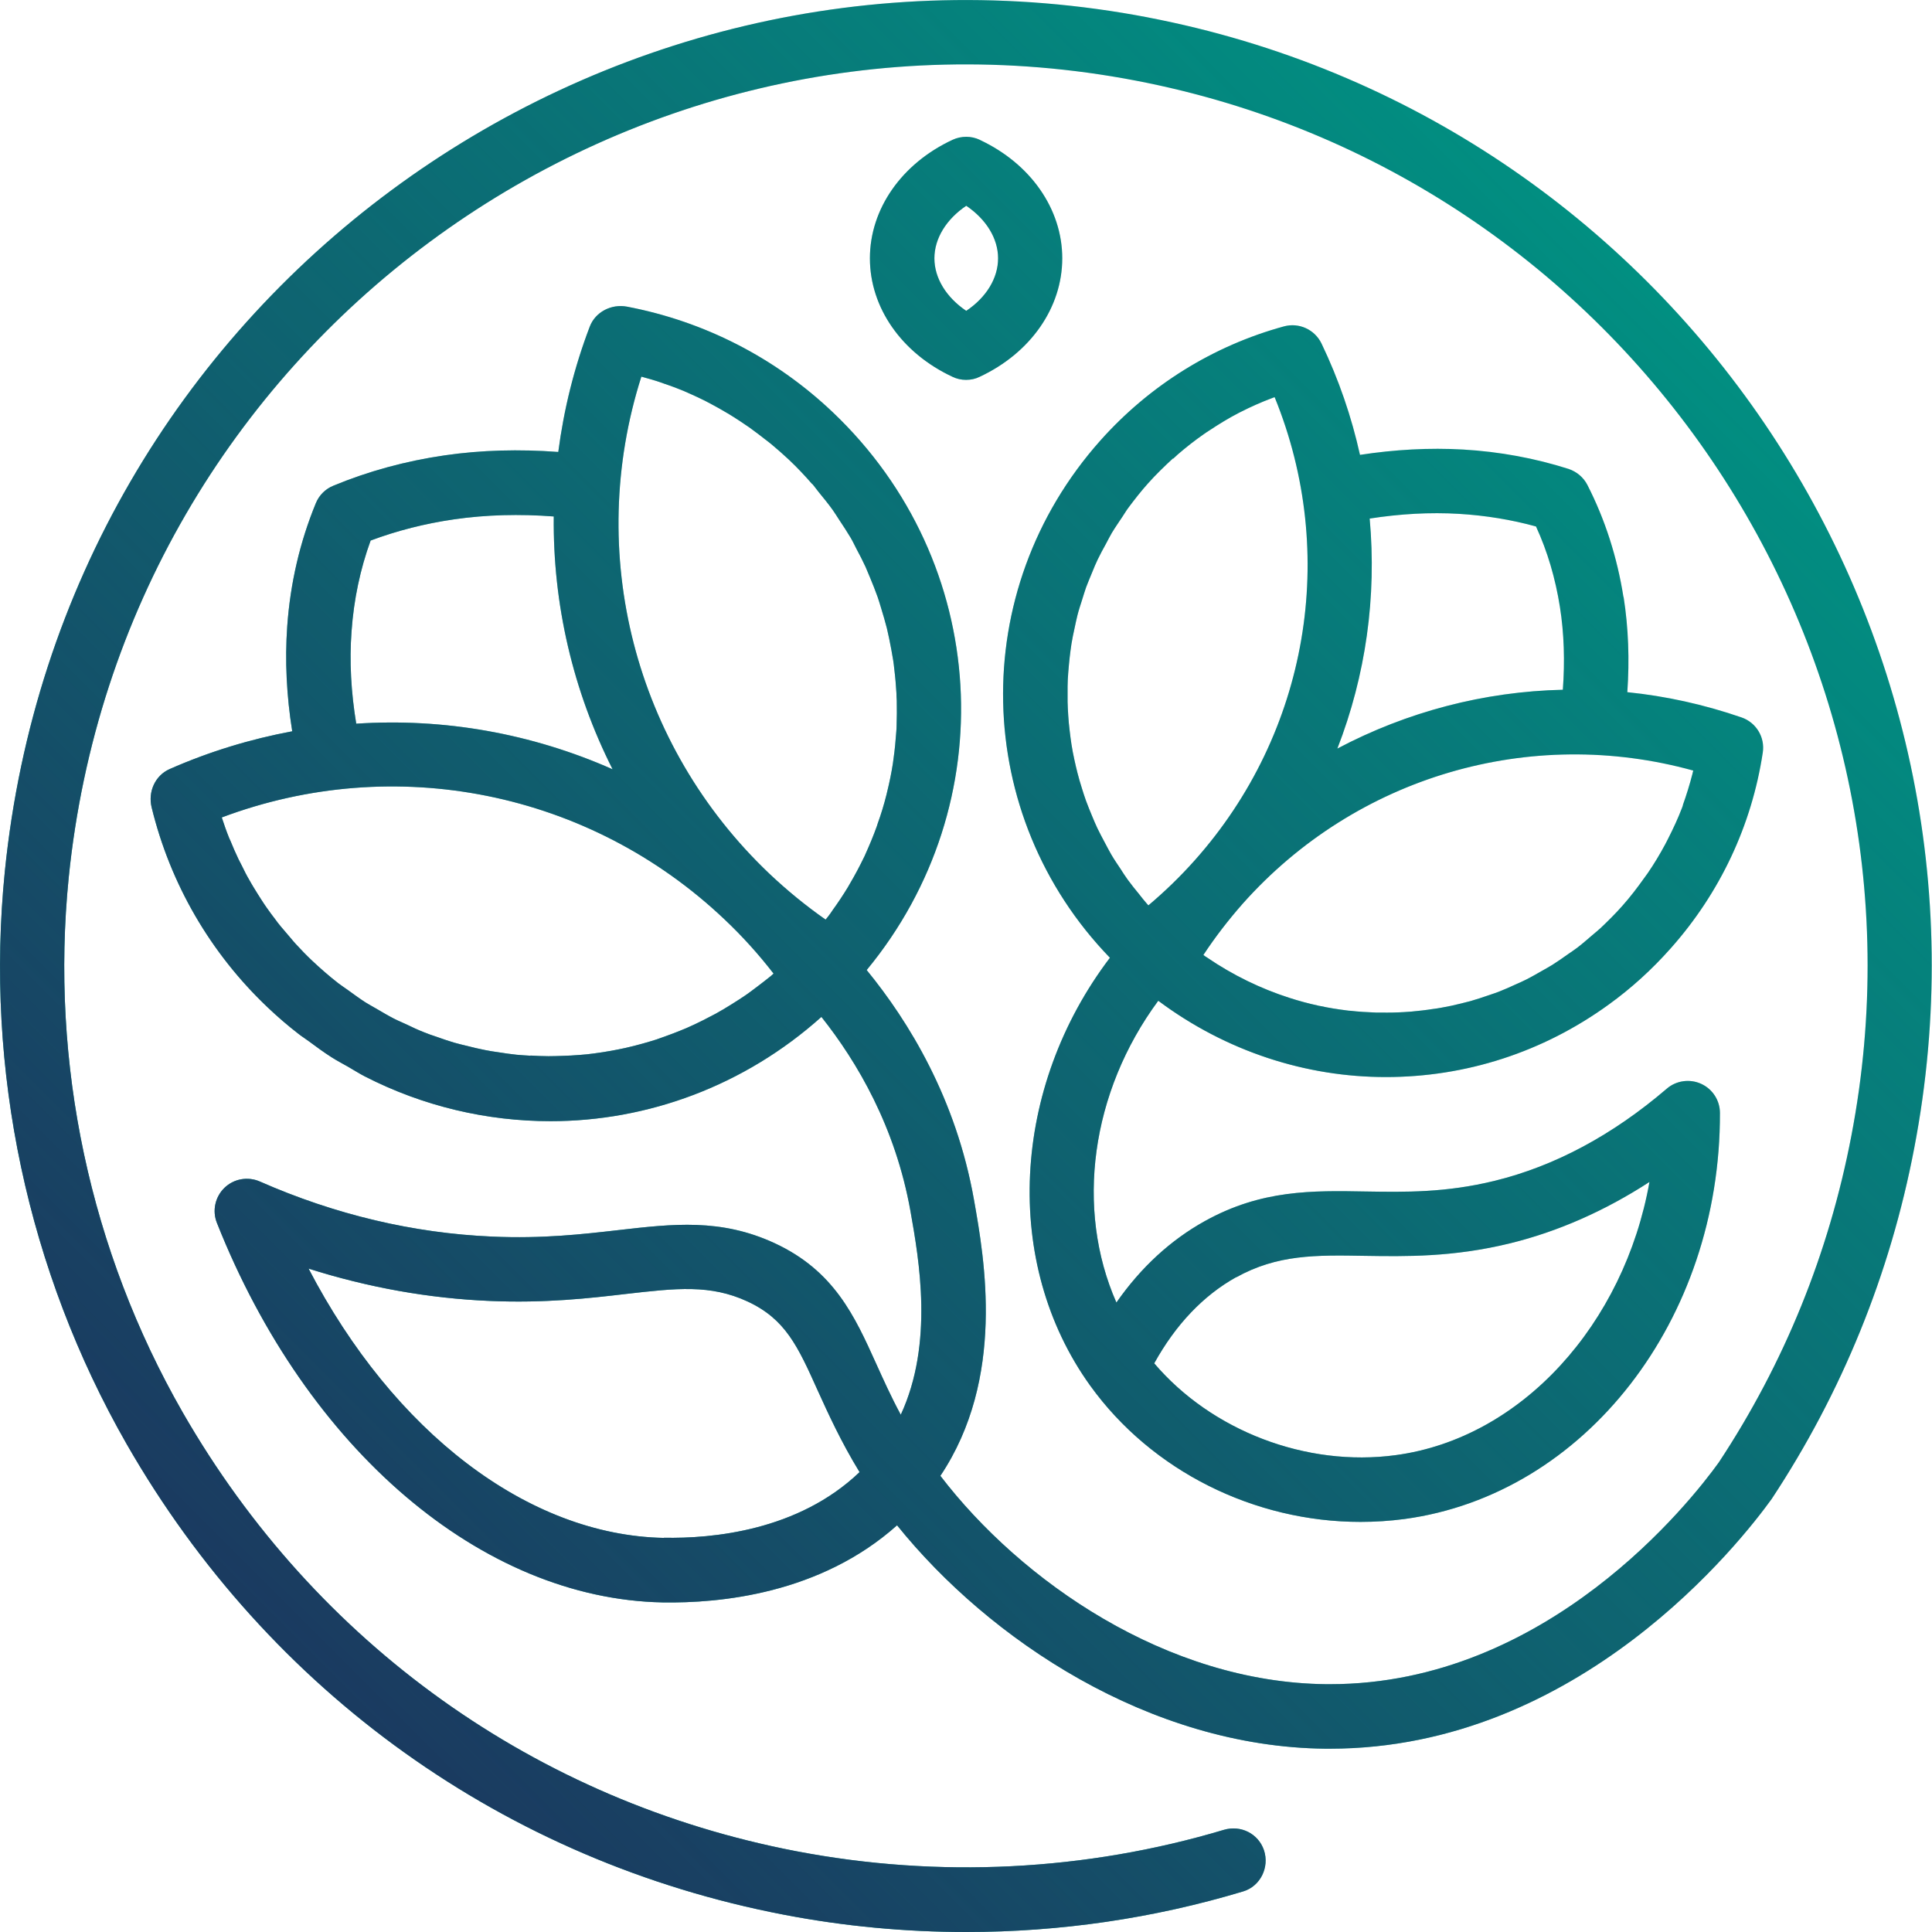 <svg width="356" height="356" viewBox="0 0 356 356" fill="none" xmlns="http://www.w3.org/2000/svg">
<g clip-path="url(#clip0_482_192)">
<path d="M299.144 109.999C297.982 102.642 295.748 95.702 292.502 89.357C291.787 87.957 290.536 86.915 289.047 86.409C282.882 84.443 276.33 83.221 269.599 82.834C263.404 82.477 257 82.834 250.597 83.817C249.048 76.817 246.695 69.937 243.508 63.295C242.257 60.703 239.339 59.393 236.599 60.137C223.524 63.712 211.819 71.009 202.765 81.166C178.015 108.956 179.147 150.269 204.522 176.481C186.384 200.369 184.627 232.716 200.888 255.324C212.236 271.081 231.148 280.433 250.686 280.433C253.396 280.433 256.107 280.255 258.817 279.897C292.055 275.4 317.043 243.231 316.924 205.075C316.924 202.752 315.554 200.667 313.469 199.714C311.385 198.761 308.883 199.088 307.126 200.607C297.148 209.156 286.486 214.875 275.406 217.585C266.412 219.789 258.906 219.67 251.639 219.551C241.751 219.372 232.459 219.223 222.064 224.972C215.72 228.487 210.24 233.521 205.713 240.014C198.119 222.768 200.978 201.263 213.427 184.404C225.996 193.786 240.709 198.463 255.362 198.463C270.015 198.463 284.282 193.935 296.493 185.059C300.573 182.11 304.385 178.655 307.87 174.723C316.924 164.537 322.792 152.086 324.817 138.683C325.264 135.853 323.596 133.113 320.885 132.189C313.976 129.806 306.917 128.258 299.858 127.543C300.275 121.556 300.067 115.688 299.173 109.999H299.144ZM227.783 235.367C235.407 231.138 242.466 231.257 251.401 231.406C259.055 231.525 267.692 231.674 278.206 229.112C287.081 226.938 295.719 223.125 303.939 217.794C299.293 243.916 280.44 265.004 257.179 268.132C240.679 270.366 223.256 263.634 212.683 251.213C216.674 244.005 221.767 238.703 227.783 235.338V235.367ZM310.134 148.303C310.074 148.482 310.014 148.631 309.955 148.81C309.21 150.776 308.317 152.682 307.364 154.558C307.185 154.916 307.006 155.244 306.828 155.601C305.845 157.418 304.802 159.175 303.611 160.903C303.403 161.201 303.194 161.499 302.986 161.767C301.735 163.524 300.424 165.252 298.965 166.89C297.684 168.349 296.314 169.69 294.944 171C294.468 171.447 293.961 171.834 293.485 172.251C292.532 173.055 291.608 173.889 290.626 174.634C290.03 175.081 289.434 175.468 288.839 175.885C287.915 176.54 286.992 177.196 286.039 177.791C285.413 178.179 284.758 178.536 284.133 178.893C283.18 179.43 282.227 179.996 281.214 180.502C280.589 180.83 279.933 181.098 279.278 181.395C278.265 181.872 277.223 182.319 276.181 182.736C275.555 182.974 274.93 183.183 274.304 183.391C273.202 183.778 272.1 184.136 270.969 184.463C270.403 184.612 269.807 184.761 269.211 184.91C268.02 185.208 266.799 185.476 265.578 185.685C265.071 185.774 264.565 185.863 264.029 185.923C262.719 186.131 261.378 186.28 260.068 186.4C259.651 186.429 259.204 186.459 258.787 186.489C257.358 186.578 255.898 186.608 254.469 186.578C254.141 186.578 253.813 186.578 253.486 186.578C251.937 186.519 250.359 186.429 248.81 186.251C248.601 186.251 248.393 186.221 248.184 186.191C246.516 185.982 244.819 185.714 243.181 185.357C243.062 185.357 242.972 185.327 242.883 185.297C241.096 184.91 239.339 184.434 237.581 183.868C232.31 182.17 227.187 179.698 222.392 176.421C222.303 176.362 222.243 176.332 222.154 176.272C222.005 176.183 221.886 176.064 221.737 175.974C223.911 172.668 226.353 169.511 228.974 166.532C249.882 143.031 281.988 133.679 312.01 141.989C311.95 142.197 311.891 142.406 311.861 142.585C311.355 144.55 310.759 146.487 310.074 148.393L310.134 148.303ZM268.884 94.689C273.768 94.987 278.504 95.761 283.031 97.012C285.145 101.599 286.605 106.574 287.439 111.846C288.213 116.76 288.362 121.883 287.975 127.096C273.47 127.424 259.264 131.147 246.427 137.938C251.669 124.445 253.694 109.969 252.384 95.553C257.953 94.689 263.493 94.361 268.884 94.689ZM216.197 84.502C216.465 84.264 216.733 83.996 217.001 83.758C218.55 82.417 220.188 81.136 221.856 79.975C222.183 79.737 222.511 79.528 222.839 79.32C224.596 78.158 226.383 77.056 228.229 76.103C228.378 76.013 228.557 75.954 228.706 75.864C230.523 74.941 232.399 74.107 234.305 73.392C234.484 73.333 234.663 73.243 234.871 73.184C246.636 102.016 241.096 135.019 220.158 158.52C217.507 161.499 214.648 164.269 211.61 166.83C211.521 166.711 211.402 166.622 211.313 166.503C210.806 165.937 210.36 165.341 209.883 164.745C209.168 163.881 208.453 162.988 207.798 162.094C207.322 161.439 206.905 160.784 206.488 160.128C205.892 159.235 205.296 158.371 204.76 157.448C204.343 156.733 203.986 156.018 203.599 155.303C203.122 154.41 202.646 153.516 202.199 152.593C201.841 151.848 201.544 151.103 201.216 150.329C200.829 149.406 200.471 148.512 200.114 147.559C199.846 146.784 199.578 146.01 199.34 145.206C199.042 144.282 198.774 143.329 198.536 142.406C198.327 141.602 198.148 140.797 197.97 139.993C197.761 139.04 197.582 138.117 197.434 137.164C197.314 136.33 197.195 135.525 197.106 134.691C196.987 133.738 196.897 132.785 196.838 131.832C196.778 130.998 196.749 130.164 196.719 129.33C196.719 128.377 196.719 127.424 196.719 126.47C196.719 125.636 196.778 124.802 196.838 123.968C196.897 123.015 197.017 122.062 197.106 121.109C197.195 120.275 197.314 119.471 197.434 118.637C197.582 117.684 197.791 116.73 197.999 115.777C198.178 114.973 198.327 114.169 198.536 113.365C198.774 112.412 199.101 111.458 199.399 110.505C199.637 109.731 199.876 108.956 200.144 108.182C200.501 107.229 200.918 106.276 201.305 105.323C201.603 104.578 201.901 103.863 202.258 103.118C202.735 102.135 203.241 101.182 203.777 100.229C204.135 99.574 204.462 98.889 204.85 98.234C205.475 97.191 206.19 96.178 206.875 95.136C207.232 94.6 207.56 94.034 207.947 93.527C209.079 92.008 210.27 90.489 211.551 89.059C213.01 87.421 214.559 85.932 216.137 84.472L216.197 84.502ZM211.581 3.217C109.9 -16.293 11.526 55.253 0.893 160.545C-2.8 197.122 5.093 234.206 23.35 266.106C49.619 311.917 93.251 342.984 144.449 352.813C155.588 354.957 166.846 356 178.074 356C195.319 356 212.534 353.498 229.063 348.524C232.25 347.571 233.948 344.086 232.905 340.928C231.863 337.86 228.617 336.252 225.519 337.175C200.084 344.771 172.952 346.141 146.683 341.107C98.91 331.933 58.197 302.981 33.655 260.239C16.589 230.483 9.233 195.871 12.658 161.737C22.605 63.444 114.457 -3.366 209.317 14.863C299.263 32.139 358.412 119.352 341.138 209.305C336.998 230.959 328.778 251.213 316.716 269.472C311.623 276.561 285.175 310.338 245.087 310.338C244.849 310.338 244.61 310.338 244.372 310.338C214.976 310.04 188.141 291.365 173.279 271.944C185.312 253.954 181.41 232.031 179.474 221.1C176.168 202.424 167.472 188.246 159.698 178.745C184.984 148.125 182.542 103.595 153.444 75.954C142.871 65.916 129.766 59.214 115.529 56.504C112.67 55.967 109.722 57.457 108.679 60.167C105.79 67.733 103.884 75.507 102.872 83.281C95.724 82.745 88.695 82.924 81.934 83.906C74.756 84.949 67.876 86.826 61.413 89.506C59.954 90.102 58.792 91.264 58.197 92.723C55.278 99.812 53.491 107.437 52.925 115.42C52.478 121.735 52.806 128.228 53.848 134.751C46.194 136.181 38.599 138.474 31.243 141.721C28.562 142.912 27.252 145.921 27.937 148.75C31.362 162.839 38.748 175.587 49.291 185.595C51.138 187.353 53.044 188.991 55.01 190.51C55.605 190.987 56.261 191.374 56.886 191.85C58.256 192.863 59.626 193.876 61.026 194.769C62.039 195.425 63.081 195.961 64.123 196.556C65.166 197.152 66.178 197.807 67.221 198.344C77.973 203.854 89.707 206.594 101.442 206.594C119.342 206.594 137.152 200.101 151.359 187.382C157.941 195.663 165 207.637 167.769 223.185C169.348 232.121 172.088 247.49 165.982 260.685C164.195 257.379 162.796 254.252 161.485 251.362C157.494 242.516 153.712 234.146 142.692 229.053C132.804 224.496 124.047 225.508 113.921 226.67C107.399 227.415 99.983 228.278 90.69 227.861C76.215 227.236 61.8 223.84 47.862 217.704C45.658 216.751 43.096 217.198 41.369 218.866C39.642 220.534 39.076 223.096 39.969 225.33C56.559 267.179 88.784 294.611 122.082 295.267C132.655 295.445 151.12 293.718 165.297 281.059C182.274 302.147 211.819 321.895 244.223 322.223C244.491 322.223 244.759 322.223 245.027 322.223C291.102 322.223 320.915 283.888 326.455 276.204C339.381 256.634 348.286 234.801 352.724 211.569C371.279 115.152 307.93 21.714 211.551 3.217H211.581ZM97.749 194.531C96.885 194.471 96.051 194.442 95.187 194.352C94.085 194.233 93.013 194.084 91.911 193.906C91.077 193.786 90.214 193.667 89.38 193.489C88.278 193.28 87.206 193.012 86.133 192.744C85.299 192.535 84.465 192.357 83.661 192.118C82.589 191.791 81.517 191.433 80.445 191.046C79.641 190.778 78.836 190.51 78.062 190.182C76.99 189.765 75.918 189.259 74.875 188.753C74.131 188.395 73.356 188.097 72.612 187.71C71.51 187.144 70.467 186.519 69.395 185.893C68.71 185.506 68.025 185.119 67.34 184.702C66.178 183.957 65.076 183.123 63.945 182.319C63.409 181.932 62.843 181.574 62.307 181.157C60.669 179.876 59.09 178.506 57.541 177.047C56.499 176.064 55.486 175.021 54.503 173.949C54.176 173.592 53.878 173.234 53.58 172.877C52.955 172.162 52.329 171.417 51.704 170.673C51.346 170.256 51.019 169.809 50.691 169.362C50.155 168.647 49.619 167.962 49.113 167.217C48.785 166.741 48.457 166.264 48.16 165.788C47.683 165.043 47.206 164.298 46.76 163.554C46.462 163.077 46.194 162.601 45.926 162.124C45.449 161.32 45.032 160.486 44.615 159.622C44.407 159.205 44.169 158.758 43.96 158.341C43.424 157.209 42.918 156.078 42.441 154.886C42.382 154.737 42.292 154.588 42.233 154.439C41.726 153.188 41.28 151.908 40.863 150.627C72.731 138.653 108.62 145.772 133.548 169.451C136.795 172.519 139.803 175.855 142.543 179.4C142.364 179.549 142.186 179.727 142.007 179.876C141.292 180.472 140.547 181.008 139.833 181.574C138.909 182.259 138.016 182.974 137.063 183.6C136.318 184.106 135.544 184.583 134.799 185.059C133.846 185.655 132.863 186.251 131.88 186.787C131.106 187.204 130.302 187.591 129.528 188.008C128.515 188.514 127.532 188.991 126.49 189.438C125.686 189.795 124.852 190.093 124.047 190.421C123.005 190.808 121.963 191.195 120.92 191.552C120.086 191.821 119.252 192.059 118.418 192.297C117.346 192.595 116.304 192.863 115.232 193.101C114.398 193.28 113.534 193.459 112.7 193.608C111.628 193.816 110.526 193.965 109.454 194.114C108.59 194.233 107.756 194.323 106.892 194.382C105.79 194.471 104.718 194.531 103.616 194.561C102.752 194.591 101.889 194.62 101.055 194.62C99.953 194.62 98.851 194.561 97.779 194.501L97.749 194.531ZM149.631 89.119C150.078 89.625 150.435 90.162 150.852 90.668C151.746 91.77 152.639 92.842 153.444 93.974C153.89 94.6 154.278 95.255 154.694 95.88C155.409 96.953 156.094 97.995 156.75 99.097C157.137 99.753 157.464 100.467 157.822 101.153C158.417 102.255 158.983 103.357 159.49 104.459C159.787 105.144 160.055 105.829 160.353 106.514C160.83 107.676 161.306 108.837 161.723 110.029C161.962 110.684 162.14 111.369 162.349 112.024C162.736 113.275 163.093 114.497 163.421 115.777C163.57 116.403 163.689 117.028 163.838 117.654C164.106 118.994 164.374 120.335 164.583 121.675C164.672 122.241 164.731 122.777 164.791 123.343C164.97 124.773 165.089 126.232 165.178 127.662C165.178 128.138 165.208 128.615 165.238 129.092C165.268 130.64 165.268 132.189 165.208 133.738C165.208 134.125 165.178 134.513 165.148 134.9C165.029 136.538 164.88 138.176 164.642 139.814C164.612 140.112 164.553 140.41 164.523 140.708C164.255 142.436 163.898 144.163 163.481 145.861C163.421 146.07 163.391 146.278 163.332 146.487C162.885 148.274 162.349 150.031 161.723 151.759C161.664 151.908 161.634 152.056 161.574 152.235C160.949 153.993 160.204 155.75 159.43 157.477C159.37 157.626 159.311 157.775 159.222 157.924C158.417 159.592 157.554 161.23 156.601 162.839C156.481 163.047 156.362 163.256 156.243 163.464C155.38 164.894 154.426 166.324 153.414 167.724C153.146 168.111 152.908 168.498 152.61 168.856C152.461 169.064 152.282 169.243 152.133 169.451C148.47 166.89 145.015 164.06 141.769 160.992C116.84 137.312 107.845 101.838 118.18 69.401C119.491 69.758 120.771 70.116 122.022 70.562C122.26 70.652 122.469 70.741 122.707 70.801C123.839 71.188 124.941 71.605 126.013 72.052C126.46 72.231 126.907 72.469 127.353 72.647C128.217 73.035 129.051 73.422 129.885 73.839C130.362 74.077 130.868 74.345 131.344 74.613C132.119 75.03 132.923 75.477 133.667 75.924C134.144 76.192 134.621 76.49 135.097 76.788C135.871 77.264 136.616 77.771 137.361 78.277C137.807 78.575 138.254 78.873 138.671 79.2C139.475 79.766 140.25 80.392 141.024 80.987C141.381 81.256 141.739 81.524 142.096 81.822C143.198 82.745 144.3 83.698 145.343 84.681C146.891 86.141 148.321 87.659 149.691 89.238L149.631 89.119ZM64.779 116.313C65.196 110.446 66.387 104.846 68.293 99.604C73.148 97.787 78.3 96.476 83.632 95.702C89.558 94.838 95.753 94.689 102.038 95.166C101.859 111.339 105.582 127.304 112.879 141.751C98.017 135.168 81.844 132.279 65.642 133.351C64.689 127.573 64.362 121.854 64.779 116.313ZM122.35 283.382C97.243 282.906 72.522 263.843 56.856 233.759C67.846 237.244 79.015 239.24 90.214 239.716C100.429 240.163 108.679 239.21 115.291 238.435C124.673 237.363 130.868 236.648 137.718 239.805C144.717 243.052 146.981 247.997 150.674 256.217C152.61 260.477 154.933 265.6 158.388 271.259C147.07 282.101 131.195 283.531 122.32 283.352L122.35 283.382ZM180.546 25.765C178.968 25.02 177.121 25.02 175.513 25.765C166.131 30.143 160.294 38.513 160.294 47.598C160.294 56.682 166.131 65.052 175.513 69.431C176.317 69.818 177.151 69.996 178.015 69.996C178.879 69.996 179.742 69.818 180.517 69.431C189.898 65.052 195.736 56.682 195.736 47.598C195.736 38.513 189.898 30.143 180.517 25.765H180.546ZM178.045 57.278C174.381 54.806 172.177 51.261 172.177 47.598C172.177 43.934 174.381 40.389 178.045 37.917C181.708 40.389 183.912 43.934 183.912 47.598C183.912 51.261 181.738 54.806 178.045 57.278Z" fill="#009383"/>
<path d="M299.144 109.999C297.982 102.642 295.748 95.702 292.502 89.357C291.787 87.957 290.536 86.915 289.047 86.409C282.882 84.443 276.33 83.221 269.599 82.834C263.404 82.477 257 82.834 250.597 83.817C249.048 76.817 246.695 69.937 243.508 63.295C242.257 60.703 239.339 59.393 236.599 60.137C223.524 63.712 211.819 71.009 202.765 81.166C178.015 108.956 179.147 150.269 204.522 176.481C186.384 200.369 184.627 232.716 200.888 255.324C212.236 271.081 231.148 280.433 250.686 280.433C253.396 280.433 256.107 280.255 258.817 279.897C292.055 275.4 317.043 243.231 316.924 205.075C316.924 202.752 315.554 200.667 313.469 199.714C311.385 198.761 308.883 199.088 307.126 200.607C297.148 209.156 286.486 214.875 275.406 217.585C266.412 219.789 258.906 219.67 251.639 219.551C241.751 219.372 232.459 219.223 222.064 224.972C215.72 228.487 210.24 233.521 205.713 240.014C198.119 222.768 200.978 201.263 213.427 184.404C225.996 193.786 240.709 198.463 255.362 198.463C270.015 198.463 284.282 193.935 296.493 185.059C300.573 182.11 304.385 178.655 307.87 174.723C316.924 164.537 322.792 152.086 324.817 138.683C325.264 135.853 323.596 133.113 320.885 132.189C313.976 129.806 306.917 128.258 299.858 127.543C300.275 121.556 300.067 115.688 299.173 109.999H299.144ZM227.783 235.367C235.407 231.138 242.466 231.257 251.401 231.406C259.055 231.525 267.692 231.674 278.206 229.112C287.081 226.938 295.719 223.125 303.939 217.794C299.293 243.916 280.44 265.004 257.179 268.132C240.679 270.366 223.256 263.634 212.683 251.213C216.674 244.005 221.767 238.703 227.783 235.338V235.367ZM310.134 148.303C310.074 148.482 310.014 148.631 309.955 148.81C309.21 150.776 308.317 152.682 307.364 154.558C307.185 154.916 307.006 155.244 306.828 155.601C305.845 157.418 304.802 159.175 303.611 160.903C303.403 161.201 303.194 161.499 302.986 161.767C301.735 163.524 300.424 165.252 298.965 166.89C297.684 168.349 296.314 169.69 294.944 171C294.468 171.447 293.961 171.834 293.485 172.251C292.532 173.055 291.608 173.889 290.626 174.634C290.03 175.081 289.434 175.468 288.839 175.885C287.915 176.54 286.992 177.196 286.039 177.791C285.413 178.179 284.758 178.536 284.133 178.893C283.18 179.43 282.227 179.996 281.214 180.502C280.589 180.83 279.933 181.098 279.278 181.395C278.265 181.872 277.223 182.319 276.181 182.736C275.555 182.974 274.93 183.183 274.304 183.391C273.202 183.778 272.1 184.136 270.969 184.463C270.403 184.612 269.807 184.761 269.211 184.91C268.02 185.208 266.799 185.476 265.578 185.685C265.071 185.774 264.565 185.863 264.029 185.923C262.719 186.131 261.378 186.28 260.068 186.4C259.651 186.429 259.204 186.459 258.787 186.489C257.358 186.578 255.898 186.608 254.469 186.578C254.141 186.578 253.813 186.578 253.486 186.578C251.937 186.519 250.359 186.429 248.81 186.251C248.601 186.251 248.393 186.221 248.184 186.191C246.516 185.982 244.819 185.714 243.181 185.357C243.062 185.357 242.972 185.327 242.883 185.297C241.096 184.91 239.339 184.434 237.581 183.868C232.31 182.17 227.187 179.698 222.392 176.421C222.303 176.362 222.243 176.332 222.154 176.272C222.005 176.183 221.886 176.064 221.737 175.974C223.911 172.668 226.353 169.511 228.974 166.532C249.882 143.031 281.988 133.679 312.01 141.989C311.95 142.197 311.891 142.406 311.861 142.585C311.355 144.55 310.759 146.487 310.074 148.393L310.134 148.303ZM268.884 94.689C273.768 94.987 278.504 95.761 283.031 97.012C285.145 101.599 286.605 106.574 287.439 111.846C288.213 116.76 288.362 121.883 287.975 127.096C273.47 127.424 259.264 131.147 246.427 137.938C251.669 124.445 253.694 109.969 252.384 95.553C257.953 94.689 263.493 94.361 268.884 94.689ZM216.197 84.502C216.465 84.264 216.733 83.996 217.001 83.758C218.55 82.417 220.188 81.136 221.856 79.975C222.183 79.737 222.511 79.528 222.839 79.32C224.596 78.158 226.383 77.056 228.229 76.103C228.378 76.013 228.557 75.954 228.706 75.864C230.523 74.941 232.399 74.107 234.305 73.392C234.484 73.333 234.663 73.243 234.871 73.184C246.636 102.016 241.096 135.019 220.158 158.52C217.507 161.499 214.648 164.269 211.61 166.83C211.521 166.711 211.402 166.622 211.313 166.503C210.806 165.937 210.36 165.341 209.883 164.745C209.168 163.881 208.453 162.988 207.798 162.094C207.322 161.439 206.905 160.784 206.488 160.128C205.892 159.235 205.296 158.371 204.76 157.448C204.343 156.733 203.986 156.018 203.599 155.303C203.122 154.41 202.646 153.516 202.199 152.593C201.841 151.848 201.544 151.103 201.216 150.329C200.829 149.406 200.471 148.512 200.114 147.559C199.846 146.784 199.578 146.01 199.34 145.206C199.042 144.282 198.774 143.329 198.536 142.406C198.327 141.602 198.148 140.797 197.97 139.993C197.761 139.04 197.582 138.117 197.434 137.164C197.314 136.33 197.195 135.525 197.106 134.691C196.987 133.738 196.897 132.785 196.838 131.832C196.778 130.998 196.749 130.164 196.719 129.33C196.719 128.377 196.719 127.424 196.719 126.47C196.719 125.636 196.778 124.802 196.838 123.968C196.897 123.015 197.017 122.062 197.106 121.109C197.195 120.275 197.314 119.471 197.434 118.637C197.582 117.684 197.791 116.73 197.999 115.777C198.178 114.973 198.327 114.169 198.536 113.365C198.774 112.412 199.101 111.458 199.399 110.505C199.637 109.731 199.876 108.956 200.144 108.182C200.501 107.229 200.918 106.276 201.305 105.323C201.603 104.578 201.901 103.863 202.258 103.118C202.735 102.135 203.241 101.182 203.777 100.229C204.135 99.574 204.462 98.889 204.85 98.234C205.475 97.191 206.19 96.178 206.875 95.136C207.232 94.6 207.56 94.034 207.947 93.527C209.079 92.008 210.27 90.489 211.551 89.059C213.01 87.421 214.559 85.932 216.137 84.472L216.197 84.502ZM211.581 3.217C109.9 -16.293 11.526 55.253 0.893 160.545C-2.8 197.122 5.093 234.206 23.35 266.106C49.619 311.917 93.251 342.984 144.449 352.813C155.588 354.957 166.846 356 178.074 356C195.319 356 212.534 353.498 229.063 348.524C232.25 347.571 233.948 344.086 232.905 340.928C231.863 337.86 228.617 336.252 225.519 337.175C200.084 344.771 172.952 346.141 146.683 341.107C98.91 331.933 58.197 302.981 33.655 260.239C16.589 230.483 9.233 195.871 12.658 161.737C22.605 63.444 114.457 -3.366 209.317 14.863C299.263 32.139 358.412 119.352 341.138 209.305C336.998 230.959 328.778 251.213 316.716 269.472C311.623 276.561 285.175 310.338 245.087 310.338C244.849 310.338 244.61 310.338 244.372 310.338C214.976 310.04 188.141 291.365 173.279 271.944C185.312 253.954 181.41 232.031 179.474 221.1C176.168 202.424 167.472 188.246 159.698 178.745C184.984 148.125 182.542 103.595 153.444 75.954C142.871 65.916 129.766 59.214 115.529 56.504C112.67 55.967 109.722 57.457 108.679 60.167C105.79 67.733 103.884 75.507 102.872 83.281C95.724 82.745 88.695 82.924 81.934 83.906C74.756 84.949 67.876 86.826 61.413 89.506C59.954 90.102 58.792 91.264 58.197 92.723C55.278 99.812 53.491 107.437 52.925 115.42C52.478 121.735 52.806 128.228 53.848 134.751C46.194 136.181 38.599 138.474 31.243 141.721C28.562 142.912 27.252 145.921 27.937 148.75C31.362 162.839 38.748 175.587 49.291 185.595C51.138 187.353 53.044 188.991 55.01 190.51C55.605 190.987 56.261 191.374 56.886 191.85C58.256 192.863 59.626 193.876 61.026 194.769C62.039 195.425 63.081 195.961 64.123 196.556C65.166 197.152 66.178 197.807 67.221 198.344C77.973 203.854 89.707 206.594 101.442 206.594C119.342 206.594 137.152 200.101 151.359 187.382C157.941 195.663 165 207.637 167.769 223.185C169.348 232.121 172.088 247.49 165.982 260.685C164.195 257.379 162.796 254.252 161.485 251.362C157.494 242.516 153.712 234.146 142.692 229.053C132.804 224.496 124.047 225.508 113.921 226.67C107.399 227.415 99.983 228.278 90.69 227.861C76.215 227.236 61.8 223.84 47.862 217.704C45.658 216.751 43.096 217.198 41.369 218.866C39.642 220.534 39.076 223.096 39.969 225.33C56.559 267.179 88.784 294.611 122.082 295.267C132.655 295.445 151.12 293.718 165.297 281.059C182.274 302.147 211.819 321.895 244.223 322.223C244.491 322.223 244.759 322.223 245.027 322.223C291.102 322.223 320.915 283.888 326.455 276.204C339.381 256.634 348.286 234.801 352.724 211.569C371.279 115.152 307.93 21.714 211.551 3.217H211.581ZM97.749 194.531C96.885 194.471 96.051 194.442 95.187 194.352C94.085 194.233 93.013 194.084 91.911 193.906C91.077 193.786 90.214 193.667 89.38 193.489C88.278 193.28 87.206 193.012 86.133 192.744C85.299 192.535 84.465 192.357 83.661 192.118C82.589 191.791 81.517 191.433 80.445 191.046C79.641 190.778 78.836 190.51 78.062 190.182C76.99 189.765 75.918 189.259 74.875 188.753C74.131 188.395 73.356 188.097 72.612 187.71C71.51 187.144 70.467 186.519 69.395 185.893C68.71 185.506 68.025 185.119 67.34 184.702C66.178 183.957 65.076 183.123 63.945 182.319C63.409 181.932 62.843 181.574 62.307 181.157C60.669 179.876 59.09 178.506 57.541 177.047C56.499 176.064 55.486 175.021 54.503 173.949C54.176 173.592 53.878 173.234 53.58 172.877C52.955 172.162 52.329 171.417 51.704 170.673C51.346 170.256 51.019 169.809 50.691 169.362C50.155 168.647 49.619 167.962 49.113 167.217C48.785 166.741 48.457 166.264 48.16 165.788C47.683 165.043 47.206 164.298 46.76 163.554C46.462 163.077 46.194 162.601 45.926 162.124C45.449 161.32 45.032 160.486 44.615 159.622C44.407 159.205 44.169 158.758 43.96 158.341C43.424 157.209 42.918 156.078 42.441 154.886C42.382 154.737 42.292 154.588 42.233 154.439C41.726 153.188 41.28 151.908 40.863 150.627C72.731 138.653 108.62 145.772 133.548 169.451C136.795 172.519 139.803 175.855 142.543 179.4C142.364 179.549 142.186 179.727 142.007 179.876C141.292 180.472 140.547 181.008 139.833 181.574C138.909 182.259 138.016 182.974 137.063 183.6C136.318 184.106 135.544 184.583 134.799 185.059C133.846 185.655 132.863 186.251 131.88 186.787C131.106 187.204 130.302 187.591 129.528 188.008C128.515 188.514 127.532 188.991 126.49 189.438C125.686 189.795 124.852 190.093 124.047 190.421C123.005 190.808 121.963 191.195 120.92 191.552C120.086 191.821 119.252 192.059 118.418 192.297C117.346 192.595 116.304 192.863 115.232 193.101C114.398 193.28 113.534 193.459 112.7 193.608C111.628 193.816 110.526 193.965 109.454 194.114C108.59 194.233 107.756 194.323 106.892 194.382C105.79 194.471 104.718 194.531 103.616 194.561C102.752 194.591 101.889 194.62 101.055 194.62C99.953 194.62 98.851 194.561 97.779 194.501L97.749 194.531ZM149.631 89.119C150.078 89.625 150.435 90.162 150.852 90.668C151.746 91.77 152.639 92.842 153.444 93.974C153.89 94.6 154.278 95.255 154.694 95.88C155.409 96.953 156.094 97.995 156.75 99.097C157.137 99.753 157.464 100.467 157.822 101.153C158.417 102.255 158.983 103.357 159.49 104.459C159.787 105.144 160.055 105.829 160.353 106.514C160.83 107.676 161.306 108.837 161.723 110.029C161.962 110.684 162.14 111.369 162.349 112.024C162.736 113.275 163.093 114.497 163.421 115.777C163.57 116.403 163.689 117.028 163.838 117.654C164.106 118.994 164.374 120.335 164.583 121.675C164.672 122.241 164.731 122.777 164.791 123.343C164.97 124.773 165.089 126.232 165.178 127.662C165.178 128.138 165.208 128.615 165.238 129.092C165.268 130.64 165.268 132.189 165.208 133.738C165.208 134.125 165.178 134.513 165.148 134.9C165.029 136.538 164.88 138.176 164.642 139.814C164.612 140.112 164.553 140.41 164.523 140.708C164.255 142.436 163.898 144.163 163.481 145.861C163.421 146.07 163.391 146.278 163.332 146.487C162.885 148.274 162.349 150.031 161.723 151.759C161.664 151.908 161.634 152.056 161.574 152.235C160.949 153.993 160.204 155.75 159.43 157.477C159.37 157.626 159.311 157.775 159.222 157.924C158.417 159.592 157.554 161.23 156.601 162.839C156.481 163.047 156.362 163.256 156.243 163.464C155.38 164.894 154.426 166.324 153.414 167.724C153.146 168.111 152.908 168.498 152.61 168.856C152.461 169.064 152.282 169.243 152.133 169.451C148.47 166.89 145.015 164.06 141.769 160.992C116.84 137.312 107.845 101.838 118.18 69.401C119.491 69.758 120.771 70.116 122.022 70.562C122.26 70.652 122.469 70.741 122.707 70.801C123.839 71.188 124.941 71.605 126.013 72.052C126.46 72.231 126.907 72.469 127.353 72.647C128.217 73.035 129.051 73.422 129.885 73.839C130.362 74.077 130.868 74.345 131.344 74.613C132.119 75.03 132.923 75.477 133.667 75.924C134.144 76.192 134.621 76.49 135.097 76.788C135.871 77.264 136.616 77.771 137.361 78.277C137.807 78.575 138.254 78.873 138.671 79.2C139.475 79.766 140.25 80.392 141.024 80.987C141.381 81.256 141.739 81.524 142.096 81.822C143.198 82.745 144.3 83.698 145.343 84.681C146.891 86.141 148.321 87.659 149.691 89.238L149.631 89.119ZM64.779 116.313C65.196 110.446 66.387 104.846 68.293 99.604C73.148 97.787 78.3 96.476 83.632 95.702C89.558 94.838 95.753 94.689 102.038 95.166C101.859 111.339 105.582 127.304 112.879 141.751C98.017 135.168 81.844 132.279 65.642 133.351C64.689 127.573 64.362 121.854 64.779 116.313ZM122.35 283.382C97.243 282.906 72.522 263.843 56.856 233.759C67.846 237.244 79.015 239.24 90.214 239.716C100.429 240.163 108.679 239.21 115.291 238.435C124.673 237.363 130.868 236.648 137.718 239.805C144.717 243.052 146.981 247.997 150.674 256.217C152.61 260.477 154.933 265.6 158.388 271.259C147.07 282.101 131.195 283.531 122.32 283.352L122.35 283.382ZM180.546 25.765C178.968 25.02 177.121 25.02 175.513 25.765C166.131 30.143 160.294 38.513 160.294 47.598C160.294 56.682 166.131 65.052 175.513 69.431C176.317 69.818 177.151 69.996 178.015 69.996C178.879 69.996 179.742 69.818 180.517 69.431C189.898 65.052 195.736 56.682 195.736 47.598C195.736 38.513 189.898 30.143 180.517 25.765H180.546ZM178.045 57.278C174.381 54.806 172.177 51.261 172.177 47.598C172.177 43.934 174.381 40.389 178.045 37.917C181.708 40.389 183.912 43.934 183.912 47.598C183.912 51.261 181.738 54.806 178.045 57.278Z" fill="url(#paint0_linear_482_192)"/>
</g>
<defs>
<linearGradient id="paint0_linear_482_192" x1="35.532" y1="319.036" x2="316.531" y2="38.09" gradientUnits="userSpaceOnUse">
<stop stop-color="#1C355E"/>
<stop offset="1" stop-color="#1C355E" stop-opacity="0"/>
</linearGradient>
<clipPath id="clip0_482_192">
<rect width="356" height="356" fill="white"/>
</clipPath>
</defs>
</svg>
